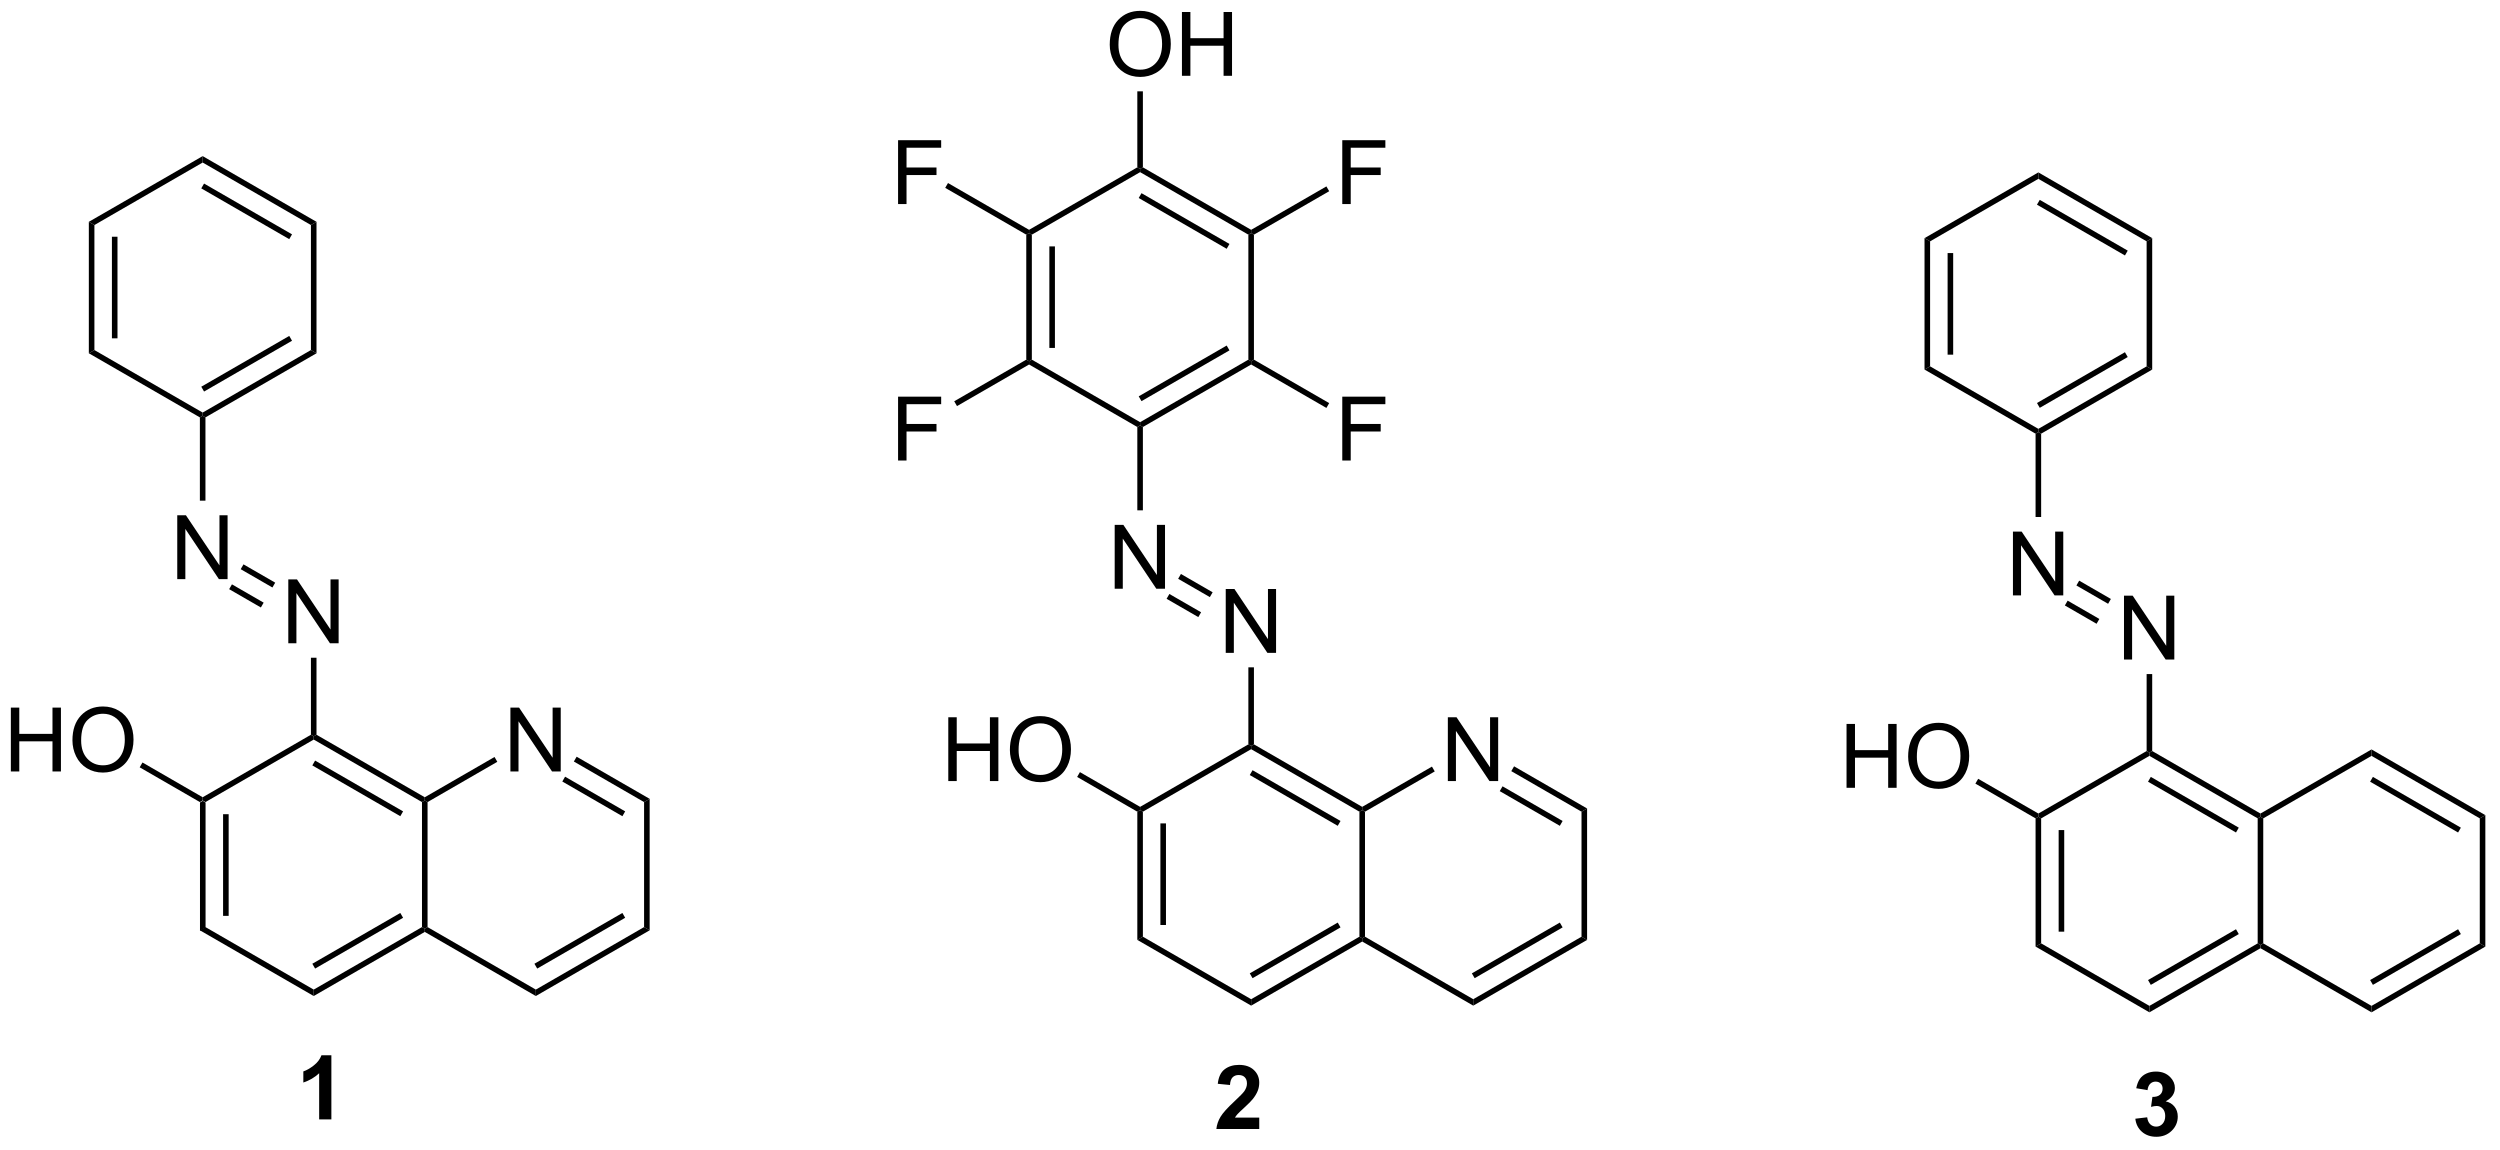 <?xml version="1.0" encoding="UTF-8"?>
<!DOCTYPE svg PUBLIC '-//W3C//DTD SVG 1.0//EN'
          'http://www.w3.org/TR/2001/REC-SVG-20010904/DTD/svg10.dtd'>
<svg stroke-dasharray="none" shape-rendering="auto" xmlns="http://www.w3.org/2000/svg" font-family="'Dialog'" text-rendering="auto" width="615" fill-opacity="1" color-interpolation="auto" color-rendering="auto" preserveAspectRatio="xMidYMid meet" font-size="12px" viewBox="0 0 615 283" fill="black" xmlns:xlink="http://www.w3.org/1999/xlink" stroke="black" image-rendering="auto" stroke-miterlimit="10" stroke-linecap="square" stroke-linejoin="miter" font-style="normal" stroke-width="1" height="283" stroke-dashoffset="0" font-weight="normal" stroke-opacity="1"
><!--Generated by the Batik Graphics2D SVG Generator--><defs id="genericDefs"
  /><g
  ><defs id="defs1"
    ><clipPath clipPathUnits="userSpaceOnUse" id="clipPath1"
      ><path d="M2.337 1.611 L232.605 1.611 L232.605 107.476 L2.337 107.476 L2.337 1.611 Z"
      /></clipPath
      ><clipPath clipPathUnits="userSpaceOnUse" id="clipPath2"
      ><path d="M0.672 9.028 L0.672 111.949 L224.538 111.949 L224.538 9.028 Z"
      /></clipPath
    ></defs
    ><g transform="scale(2.667,2.667) translate(-2.337,-1.611) matrix(1.029,0,0,1.029,1.646,-7.675)"
    ><path d="M18.598 80.96 L18.848 80.815 L19.098 80.96 L19.098 92.171 L18.598 92.46 ZM20.668 82.01 L20.668 91.12 L21.168 91.12 L21.168 82.01 Z" stroke="none" clip-path="url(#clipPath2)"
    /></g
    ><g transform="matrix(2.743,0,0,2.743,-1.844,-24.762)"
    ><path d="M18.598 92.46 L19.098 92.171 L28.807 97.777 L28.807 98.354 Z" stroke="none" clip-path="url(#clipPath2)"
    /></g
    ><g transform="matrix(2.743,0,0,2.743,-1.844,-24.762)"
    ><path d="M28.807 98.354 L28.807 97.777 L38.517 92.171 L38.767 92.315 L38.767 92.604 ZM28.932 95.892 L36.822 91.337 L36.572 90.904 L28.682 95.459 Z" stroke="none" clip-path="url(#clipPath2)"
    /></g
    ><g transform="matrix(2.743,0,0,2.743,-1.844,-24.762)"
    ><path d="M39.017 92.171 L38.767 92.315 L38.517 92.171 L38.517 80.96 L38.767 80.815 L39.017 80.96 Z" stroke="none" clip-path="url(#clipPath2)"
    /></g
    ><g transform="matrix(2.743,0,0,2.743,-1.844,-24.762)"
    ><path d="M38.767 80.527 L38.767 80.815 L38.517 80.96 L28.807 75.354 L28.807 75.065 L29.057 74.921 ZM36.822 81.794 L28.932 77.239 L28.682 77.672 L36.572 82.227 Z" stroke="none" clip-path="url(#clipPath2)"
    /></g
    ><g transform="matrix(2.743,0,0,2.743,-1.844,-24.762)"
    ><path d="M28.557 74.921 L28.807 75.065 L28.807 75.354 L19.098 80.96 L18.848 80.815 L18.848 80.527 Z" stroke="none" clip-path="url(#clipPath2)"
    /></g
    ><g transform="matrix(2.743,0,0,2.743,-1.844,-24.762)"
    ><path d="M46.447 78.215 L46.447 72.489 L47.225 72.489 L50.233 76.984 L50.233 72.489 L50.96 72.489 L50.96 78.215 L50.181 78.215 L47.173 73.715 L47.173 78.215 L46.447 78.215 Z" stroke="none" clip-path="url(#clipPath2)"
    /></g
    ><g transform="matrix(2.743,0,0,2.743,-1.844,-24.762)"
    ><path d="M38.767 92.604 L38.767 92.315 L39.017 92.171 L48.726 97.777 L48.726 98.354 Z" stroke="none" clip-path="url(#clipPath2)"
    /></g
    ><g transform="matrix(2.743,0,0,2.743,-1.844,-24.762)"
    ><path d="M48.726 98.354 L48.726 97.777 L58.435 92.171 L58.935 92.46 ZM48.851 95.892 L56.74 91.337 L56.49 90.904 L48.601 95.459 Z" stroke="none" clip-path="url(#clipPath2)"
    /></g
    ><g transform="matrix(2.743,0,0,2.743,-1.844,-24.762)"
    ><path d="M58.935 92.46 L58.435 92.171 L58.435 80.96 L58.935 80.671 Z" stroke="none" clip-path="url(#clipPath2)"
    /></g
    ><g transform="matrix(2.743,0,0,2.743,-1.844,-24.762)"
    ><path d="M58.935 80.671 L58.435 80.96 L52.137 77.323 L52.387 76.891 ZM56.74 81.794 L51.352 78.683 L51.102 79.116 L56.49 82.227 Z" stroke="none" clip-path="url(#clipPath2)"
    /></g
    ><g transform="matrix(2.743,0,0,2.743,-1.844,-24.762)"
    ><path d="M45.022 76.915 L45.272 77.348 L39.017 80.96 L38.767 80.815 L38.767 80.527 Z" stroke="none" clip-path="url(#clipPath2)"
    /></g
    ><g transform="matrix(2.743,0,0,2.743,-1.844,-24.762)"
    ><path d="M1.645 78.215 L1.645 72.489 L2.402 72.489 L2.402 74.84 L5.379 74.84 L5.379 72.489 L6.137 72.489 L6.137 78.215 L5.379 78.215 L5.379 75.515 L2.402 75.515 L2.402 78.215 L1.645 78.215 ZM7.169 75.426 Q7.169 73.999 7.935 73.195 Q8.7 72.387 9.912 72.387 Q10.703 72.387 11.338 72.767 Q11.977 73.145 12.31 73.822 Q12.646 74.499 12.646 75.359 Q12.646 76.231 12.294 76.918 Q11.943 77.606 11.297 77.96 Q10.654 78.314 9.906 78.314 Q9.099 78.314 8.461 77.924 Q7.825 77.53 7.497 76.856 Q7.169 76.179 7.169 75.426 ZM7.95 75.437 Q7.95 76.473 8.505 77.07 Q9.062 77.663 9.904 77.663 Q10.758 77.663 11.31 77.062 Q11.865 76.46 11.865 75.356 Q11.865 74.655 11.628 74.135 Q11.391 73.614 10.935 73.327 Q10.482 73.038 9.914 73.038 Q9.109 73.038 8.529 73.593 Q7.95 74.145 7.95 75.437 Z" stroke="none" clip-path="url(#clipPath2)"
    /></g
    ><g transform="matrix(2.743,0,0,2.743,-1.844,-24.762)"
    ><path d="M18.848 80.527 L18.848 80.815 L18.598 80.96 L13.2 77.843 L13.45 77.41 Z" stroke="none" clip-path="url(#clipPath2)"
    /></g
    ><g transform="matrix(2.743,0,0,2.743,-1.844,-24.762)"
    ><path d="M26.528 66.715 L26.528 60.989 L27.307 60.989 L30.314 65.484 L30.314 60.989 L31.041 60.989 L31.041 66.715 L30.262 66.715 L27.255 62.215 L27.255 66.715 L26.528 66.715 Z" stroke="none" clip-path="url(#clipPath2)"
    /></g
    ><g transform="matrix(2.743,0,0,2.743,-1.844,-24.762)"
    ><path d="M29.057 74.921 L28.807 75.065 L28.557 74.921 L28.557 68.015 L29.057 68.015 Z" stroke="none" clip-path="url(#clipPath2)"
    /></g
    ><g transform="matrix(2.743,0,0,2.743,-1.844,-24.762)"
    ><path d="M16.569 60.965 L16.569 55.239 L17.347 55.239 L20.355 59.733 L20.355 55.239 L21.082 55.239 L21.082 60.965 L20.303 60.965 L17.295 56.465 L17.295 60.965 L16.569 60.965 Z" stroke="none" clip-path="url(#clipPath2)"
    /></g
    ><g transform="matrix(2.743,0,0,2.743,-1.844,-24.762)"
    ><path d="M25.353 61.282 L25.103 61.715 L22.259 60.074 L22.509 59.641 ZM24.318 63.075 L21.474 61.433 L21.224 61.866 L24.068 63.508 Z" stroke="none" clip-path="url(#clipPath2)"
    /></g
    ><g transform="matrix(2.743,0,0,2.743,-1.844,-24.762)"
    ><path d="M19.098 53.931 L18.598 53.931 L18.598 46.46 L18.848 46.315 L19.098 46.46 Z" stroke="none" clip-path="url(#clipPath2)"
    /></g
    ><g transform="matrix(2.743,0,0,2.743,-1.844,-24.762)"
    ><path d="M19.098 46.46 L18.848 46.315 L18.848 46.027 L28.557 40.421 L29.057 40.71 ZM18.973 44.142 L26.862 39.587 L26.612 39.154 L18.723 43.709 Z" stroke="none" clip-path="url(#clipPath2)"
    /></g
    ><g transform="matrix(2.743,0,0,2.743,-1.844,-24.762)"
    ><path d="M29.057 40.71 L28.557 40.421 L28.557 29.21 L29.057 28.921 Z" stroke="none" clip-path="url(#clipPath2)"
    /></g
    ><g transform="matrix(2.743,0,0,2.743,-1.844,-24.762)"
    ><path d="M29.057 28.921 L28.557 29.21 L18.848 23.604 L18.848 23.027 ZM26.862 30.044 L18.973 25.489 L18.723 25.922 L26.612 30.477 Z" stroke="none" clip-path="url(#clipPath2)"
    /></g
    ><g transform="matrix(2.743,0,0,2.743,-1.844,-24.762)"
    ><path d="M18.848 23.027 L18.848 23.604 L9.139 29.21 L8.639 28.921 Z" stroke="none" clip-path="url(#clipPath2)"
    /></g
    ><g transform="matrix(2.743,0,0,2.743,-1.844,-24.762)"
    ><path d="M8.639 28.921 L9.139 29.21 L9.139 40.421 L8.639 40.71 ZM10.709 30.26 L10.709 39.37 L11.209 39.37 L11.209 30.26 Z" stroke="none" clip-path="url(#clipPath2)"
    /></g
    ><g transform="matrix(2.743,0,0,2.743,-1.844,-24.762)"
    ><path d="M8.639 40.71 L9.139 40.421 L18.848 46.027 L18.848 46.315 L18.598 46.46 Z" stroke="none" clip-path="url(#clipPath2)"
    /></g
    ><g transform="matrix(2.743,0,0,2.743,-1.844,-24.762)"
    ><path d="M30.391 109.417 L29.295 109.417 L29.295 105.279 Q28.694 105.841 27.876 106.112 L27.876 105.115 Q28.305 104.974 28.808 104.583 Q29.313 104.19 29.501 103.667 L30.391 103.667 L30.391 109.417 Z" stroke="none" clip-path="url(#clipPath2)"
    /></g
    ><g transform="matrix(2.743,0,0,2.743,-1.844,-24.762)"
    ><path d="M102.67 81.822 L102.92 81.678 L103.17 81.822 L103.17 93.034 L102.67 93.322 ZM104.74 82.873 L104.74 91.983 L105.24 91.983 L105.24 82.873 Z" stroke="none" clip-path="url(#clipPath2)"
    /></g
    ><g transform="matrix(2.743,0,0,2.743,-1.844,-24.762)"
    ><path d="M102.67 93.322 L103.17 93.034 L112.879 98.639 L112.879 99.216 Z" stroke="none" clip-path="url(#clipPath2)"
    /></g
    ><g transform="matrix(2.743,0,0,2.743,-1.844,-24.762)"
    ><path d="M112.879 99.216 L112.879 98.639 L122.589 93.034 L122.839 93.178 L122.839 93.466 ZM113.004 96.754 L120.894 92.199 L120.644 91.766 L112.754 96.321 Z" stroke="none" clip-path="url(#clipPath2)"
    /></g
    ><g transform="matrix(2.743,0,0,2.743,-1.844,-24.762)"
    ><path d="M123.089 93.034 L122.839 93.178 L122.589 93.034 L122.589 81.822 L122.839 81.678 L123.089 81.822 Z" stroke="none" clip-path="url(#clipPath2)"
    /></g
    ><g transform="matrix(2.743,0,0,2.743,-1.844,-24.762)"
    ><path d="M122.839 81.389 L122.839 81.678 L122.589 81.822 L112.879 76.216 L112.879 75.928 L113.129 75.784 ZM120.894 82.656 L113.004 78.102 L112.754 78.535 L120.644 83.09 Z" stroke="none" clip-path="url(#clipPath2)"
    /></g
    ><g transform="matrix(2.743,0,0,2.743,-1.844,-24.762)"
    ><path d="M112.629 75.784 L112.879 75.928 L112.879 76.216 L103.17 81.822 L102.92 81.678 L102.92 81.389 Z" stroke="none" clip-path="url(#clipPath2)"
    /></g
    ><g transform="matrix(2.743,0,0,2.743,-1.844,-24.762)"
    ><path d="M130.519 79.078 L130.519 73.351 L131.297 73.351 L134.305 77.846 L134.305 73.351 L135.032 73.351 L135.032 79.078 L134.253 79.078 L131.245 74.578 L131.245 79.078 L130.519 79.078 Z" stroke="none" clip-path="url(#clipPath2)"
    /></g
    ><g transform="matrix(2.743,0,0,2.743,-1.844,-24.762)"
    ><path d="M122.839 93.466 L122.839 93.178 L123.089 93.034 L132.798 98.639 L132.798 99.216 Z" stroke="none" clip-path="url(#clipPath2)"
    /></g
    ><g transform="matrix(2.743,0,0,2.743,-1.844,-24.762)"
    ><path d="M132.798 99.216 L132.798 98.639 L142.507 93.034 L143.007 93.322 ZM132.923 96.754 L140.812 92.199 L140.562 91.766 L132.673 96.321 Z" stroke="none" clip-path="url(#clipPath2)"
    /></g
    ><g transform="matrix(2.743,0,0,2.743,-1.844,-24.762)"
    ><path d="M143.007 93.322 L142.507 93.034 L142.507 81.822 L143.007 81.534 Z" stroke="none" clip-path="url(#clipPath2)"
    /></g
    ><g transform="matrix(2.743,0,0,2.743,-1.844,-24.762)"
    ><path d="M143.007 81.534 L142.507 81.822 L136.209 78.186 L136.459 77.753 ZM140.812 82.656 L135.424 79.546 L135.174 79.979 L140.562 83.09 Z" stroke="none" clip-path="url(#clipPath2)"
    /></g
    ><g transform="matrix(2.743,0,0,2.743,-1.844,-24.762)"
    ><path d="M129.094 77.778 L129.344 78.211 L123.089 81.822 L122.839 81.678 L122.839 81.389 Z" stroke="none" clip-path="url(#clipPath2)"
    /></g
    ><g transform="matrix(2.743,0,0,2.743,-1.844,-24.762)"
    ><path d="M85.717 79.078 L85.717 73.351 L86.475 73.351 L86.475 75.703 L89.451 75.703 L89.451 73.351 L90.209 73.351 L90.209 79.078 L89.451 79.078 L89.451 76.377 L86.475 76.377 L86.475 79.078 L85.717 79.078 ZM91.242 76.289 Q91.242 74.862 92.007 74.057 Q92.773 73.25 93.984 73.25 Q94.775 73.25 95.411 73.63 Q96.049 74.008 96.382 74.685 Q96.718 75.362 96.718 76.221 Q96.718 77.094 96.367 77.781 Q96.015 78.469 95.369 78.823 Q94.726 79.177 93.978 79.177 Q93.171 79.177 92.533 78.786 Q91.898 78.393 91.57 77.719 Q91.242 77.041 91.242 76.289 ZM92.023 76.299 Q92.023 77.336 92.577 77.932 Q93.135 78.526 93.976 78.526 Q94.83 78.526 95.382 77.924 Q95.937 77.323 95.937 76.219 Q95.937 75.518 95.7 74.997 Q95.463 74.476 95.007 74.19 Q94.554 73.901 93.986 73.901 Q93.182 73.901 92.601 74.456 Q92.023 75.008 92.023 76.299 Z" stroke="none" clip-path="url(#clipPath2)"
    /></g
    ><g transform="matrix(2.743,0,0,2.743,-1.844,-24.762)"
    ><path d="M102.92 81.389 L102.92 81.678 L102.67 81.822 L97.273 78.706 L97.523 78.273 Z" stroke="none" clip-path="url(#clipPath2)"
    /></g
    ><g transform="matrix(2.743,0,0,2.743,-1.844,-24.762)"
    ><path d="M110.6 67.578 L110.6 61.851 L111.379 61.851 L114.387 66.346 L114.387 61.851 L115.113 61.851 L115.113 67.578 L114.335 67.578 L111.327 63.078 L111.327 67.578 L110.6 67.578 Z" stroke="none" clip-path="url(#clipPath2)"
    /></g
    ><g transform="matrix(2.743,0,0,2.743,-1.844,-24.762)"
    ><path d="M113.129 75.784 L112.879 75.928 L112.629 75.784 L112.629 68.878 L113.129 68.878 Z" stroke="none" clip-path="url(#clipPath2)"
    /></g
    ><g transform="matrix(2.743,0,0,2.743,-1.844,-24.762)"
    ><path d="M100.641 61.828 L100.641 56.101 L101.419 56.101 L104.427 60.596 L104.427 56.101 L105.154 56.101 L105.154 61.828 L104.375 61.828 L101.367 57.328 L101.367 61.828 L100.641 61.828 Z" stroke="none" clip-path="url(#clipPath2)"
    /></g
    ><g transform="matrix(2.743,0,0,2.743,-1.844,-24.762)"
    ><path d="M109.425 62.145 L109.175 62.578 L106.332 60.936 L106.582 60.503 ZM108.39 63.938 L105.546 62.296 L105.296 62.729 L108.14 64.371 Z" stroke="none" clip-path="url(#clipPath2)"
    /></g
    ><g transform="matrix(2.743,0,0,2.743,-1.844,-24.762)"
    ><path d="M103.17 54.794 L102.67 54.794 L102.67 47.322 L102.92 47.178 L103.17 47.322 Z" stroke="none" clip-path="url(#clipPath2)"
    /></g
    ><g transform="matrix(2.743,0,0,2.743,-1.844,-24.762)"
    ><path d="M103.17 47.322 L102.92 47.178 L102.92 46.889 L112.629 41.283 L112.879 41.428 L112.879 41.717 ZM103.045 45.004 L110.934 40.449 L110.684 40.016 L102.795 44.571 Z" stroke="none" clip-path="url(#clipPath2)"
    /></g
    ><g transform="matrix(2.743,0,0,2.743,-1.844,-24.762)"
    ><path d="M113.129 41.283 L112.879 41.428 L112.629 41.283 L112.629 30.072 L112.879 29.928 L113.129 30.072 Z" stroke="none" clip-path="url(#clipPath2)"
    /></g
    ><g transform="matrix(2.743,0,0,2.743,-1.844,-24.762)"
    ><path d="M112.879 29.639 L112.879 29.928 L112.629 30.072 L102.92 24.466 L102.92 24.178 L103.17 24.034 ZM110.934 30.907 L103.045 26.352 L102.795 26.785 L110.684 31.34 Z" stroke="none" clip-path="url(#clipPath2)"
    /></g
    ><g transform="matrix(2.743,0,0,2.743,-1.844,-24.762)"
    ><path d="M102.67 24.034 L102.92 24.178 L102.92 24.466 L93.211 30.072 L92.961 29.928 L92.961 29.639 Z" stroke="none" clip-path="url(#clipPath2)"
    /></g
    ><g transform="matrix(2.743,0,0,2.743,-1.844,-24.762)"
    ><path d="M92.711 30.072 L92.961 29.928 L93.211 30.072 L93.211 41.283 L92.961 41.428 L92.711 41.283 ZM94.781 31.123 L94.781 40.233 L95.281 40.233 L95.281 31.123 Z" stroke="none" clip-path="url(#clipPath2)"
    /></g
    ><g transform="matrix(2.743,0,0,2.743,-1.844,-24.762)"
    ><path d="M92.961 41.717 L92.961 41.428 L93.211 41.283 L102.92 46.889 L102.92 47.178 L102.67 47.322 Z" stroke="none" clip-path="url(#clipPath2)"
    /></g
    ><g transform="matrix(2.743,0,0,2.743,-1.844,-24.762)"
    ><path d="M113.605 109.258 L113.605 110.279 L109.759 110.279 Q109.821 109.701 110.134 109.183 Q110.446 108.665 111.368 107.81 Q112.11 107.118 112.277 106.873 Q112.503 106.532 112.503 106.201 Q112.503 105.834 112.305 105.636 Q112.11 105.438 111.761 105.438 Q111.418 105.438 111.214 105.646 Q111.011 105.852 110.98 106.334 L109.886 106.225 Q109.985 105.318 110.501 104.925 Q111.016 104.529 111.79 104.529 Q112.636 104.529 113.121 104.987 Q113.605 105.443 113.605 106.123 Q113.605 106.508 113.467 106.86 Q113.329 107.209 113.027 107.592 Q112.829 107.844 112.308 108.321 Q111.79 108.797 111.649 108.954 Q111.511 109.11 111.425 109.258 L113.605 109.258 Z" stroke="none" clip-path="url(#clipPath2)"
    /></g
    ><g transform="matrix(2.743,0,0,2.743,-1.844,-24.762)"
    ><path d="M100.197 13.039 Q100.197 11.612 100.962 10.807 Q101.728 10 102.939 10 Q103.731 10 104.366 10.38 Q105.004 10.758 105.337 11.435 Q105.673 12.112 105.673 12.971 Q105.673 13.844 105.322 14.531 Q104.97 15.219 104.324 15.573 Q103.681 15.927 102.934 15.927 Q102.126 15.927 101.489 15.536 Q100.853 15.143 100.525 14.469 Q100.197 13.791 100.197 13.039 ZM100.978 13.049 Q100.978 14.086 101.533 14.682 Q102.09 15.276 102.931 15.276 Q103.785 15.276 104.337 14.674 Q104.892 14.073 104.892 12.969 Q104.892 12.268 104.655 11.747 Q104.418 11.226 103.962 10.94 Q103.509 10.651 102.942 10.651 Q102.137 10.651 101.556 11.206 Q100.978 11.758 100.978 13.049 ZM106.672 15.828 L106.672 10.101 L107.43 10.101 L107.43 12.453 L110.406 12.453 L110.406 10.101 L111.164 10.101 L111.164 15.828 L110.406 15.828 L110.406 13.127 L107.43 13.127 L107.43 15.828 L106.672 15.828 Z" stroke="none" clip-path="url(#clipPath2)"
    /></g
    ><g transform="matrix(2.743,0,0,2.743,-1.844,-24.762)"
    ><path d="M103.17 24.034 L102.92 24.178 L102.67 24.034 L102.67 17.218 L103.17 17.218 Z" stroke="none" clip-path="url(#clipPath2)"
    /></g
    ><g transform="matrix(2.743,0,0,2.743,-1.844,-24.762)"
    ><path d="M121.052 27.328 L121.052 21.601 L124.916 21.601 L124.916 22.276 L121.809 22.276 L121.809 24.049 L124.497 24.049 L124.497 24.726 L121.809 24.726 L121.809 27.328 L121.052 27.328 Z" stroke="none" clip-path="url(#clipPath2)"
    /></g
    ><g transform="matrix(2.743,0,0,2.743,-1.844,-24.762)"
    ><path d="M113.129 30.072 L112.879 29.928 L112.879 29.639 L119.627 25.744 L119.877 26.177 Z" stroke="none" clip-path="url(#clipPath2)"
    /></g
    ><g transform="matrix(2.743,0,0,2.743,-1.844,-24.762)"
    ><path d="M121.052 50.328 L121.052 44.601 L124.916 44.601 L124.916 45.276 L121.809 45.276 L121.809 47.049 L124.497 47.049 L124.497 47.726 L121.809 47.726 L121.809 50.328 L121.052 50.328 Z" stroke="none" clip-path="url(#clipPath2)"
    /></g
    ><g transform="matrix(2.743,0,0,2.743,-1.844,-24.762)"
    ><path d="M112.879 41.717 L112.879 41.428 L113.129 41.283 L119.877 45.179 L119.627 45.612 Z" stroke="none" clip-path="url(#clipPath2)"
    /></g
    ><g transform="matrix(2.743,0,0,2.743,-1.844,-24.762)"
    ><path d="M81.214 50.328 L81.214 44.601 L85.079 44.601 L85.079 45.276 L81.972 45.276 L81.972 47.049 L84.66 47.049 L84.66 47.726 L81.972 47.726 L81.972 50.328 L81.214 50.328 Z" stroke="none" clip-path="url(#clipPath2)"
    /></g
    ><g transform="matrix(2.743,0,0,2.743,-1.844,-24.762)"
    ><path d="M92.711 41.283 L92.961 41.428 L92.961 41.717 L86.499 45.447 L86.249 45.014 Z" stroke="none" clip-path="url(#clipPath2)"
    /></g
    ><g transform="matrix(2.743,0,0,2.743,-1.844,-24.762)"
    ><path d="M81.214 27.328 L81.214 21.601 L85.079 21.601 L85.079 22.276 L81.972 22.276 L81.972 24.049 L84.66 24.049 L84.66 24.726 L81.972 24.726 L81.972 27.328 L81.214 27.328 Z" stroke="none" clip-path="url(#clipPath2)"
    /></g
    ><g transform="matrix(2.743,0,0,2.743,-1.844,-24.762)"
    ><path d="M92.961 29.639 L92.961 29.928 L92.711 30.072 L85.441 25.875 L85.691 25.442 Z" stroke="none" clip-path="url(#clipPath2)"
    /></g
    ><g transform="matrix(2.743,0,0,2.743,-1.844,-24.762)"
    ><path d="M183.228 82.421 L183.478 82.277 L183.728 82.421 L183.728 93.632 L183.228 93.921 ZM185.298 83.472 L185.298 92.582 L185.798 92.582 L185.798 83.472 Z" stroke="none" clip-path="url(#clipPath2)"
    /></g
    ><g transform="matrix(2.743,0,0,2.743,-1.844,-24.762)"
    ><path d="M183.228 93.921 L183.728 93.632 L193.438 99.238 L193.438 99.816 Z" stroke="none" clip-path="url(#clipPath2)"
    /></g
    ><g transform="matrix(2.743,0,0,2.743,-1.844,-24.762)"
    ><path d="M193.438 99.816 L193.438 99.238 L203.147 93.632 L203.397 93.777 L203.397 94.066 ZM193.563 97.353 L201.452 92.798 L201.202 92.365 L193.313 96.92 Z" stroke="none" clip-path="url(#clipPath2)"
    /></g
    ><g transform="matrix(2.743,0,0,2.743,-1.844,-24.762)"
    ><path d="M203.647 93.632 L203.397 93.777 L203.147 93.632 L203.147 82.421 L203.397 82.277 L203.647 82.421 Z" stroke="none" clip-path="url(#clipPath2)"
    /></g
    ><g transform="matrix(2.743,0,0,2.743,-1.844,-24.762)"
    ><path d="M203.397 81.988 L203.397 82.277 L203.147 82.421 L193.438 76.816 L193.438 76.527 L193.688 76.382 ZM201.452 83.255 L193.563 78.701 L193.313 79.133 L201.202 83.688 Z" stroke="none" clip-path="url(#clipPath2)"
    /></g
    ><g transform="matrix(2.743,0,0,2.743,-1.844,-24.762)"
    ><path d="M193.188 76.382 L193.438 76.527 L193.438 76.816 L183.728 82.421 L183.478 82.277 L183.478 81.988 Z" stroke="none" clip-path="url(#clipPath2)"
    /></g
    ><g transform="matrix(2.743,0,0,2.743,-1.844,-24.762)"
    ><path d="M203.397 94.066 L203.397 93.777 L203.647 93.632 L213.356 99.238 L213.356 99.816 Z" stroke="none" clip-path="url(#clipPath2)"
    /></g
    ><g transform="matrix(2.743,0,0,2.743,-1.844,-24.762)"
    ><path d="M213.356 99.816 L213.356 99.238 L223.065 93.632 L223.565 93.921 ZM213.481 97.353 L221.37 92.798 L221.12 92.365 L213.231 96.92 Z" stroke="none" clip-path="url(#clipPath2)"
    /></g
    ><g transform="matrix(2.743,0,0,2.743,-1.844,-24.762)"
    ><path d="M223.565 93.921 L223.065 93.632 L223.065 82.421 L223.565 82.132 Z" stroke="none" clip-path="url(#clipPath2)"
    /></g
    ><g transform="matrix(2.743,0,0,2.743,-1.844,-24.762)"
    ><path d="M223.565 82.132 L223.065 82.421 L213.356 76.816 L213.356 76.238 ZM221.37 83.255 L213.481 78.701 L213.231 79.133 L221.12 83.688 Z" stroke="none" clip-path="url(#clipPath2)"
    /></g
    ><g transform="matrix(2.743,0,0,2.743,-1.844,-24.762)"
    ><path d="M213.356 76.238 L213.356 76.816 L203.647 82.421 L203.397 82.277 L203.397 81.988 Z" stroke="none" clip-path="url(#clipPath2)"
    /></g
    ><g transform="matrix(2.743,0,0,2.743,-1.844,-24.762)"
    ><path d="M166.275 79.677 L166.275 73.95 L167.033 73.95 L167.033 76.302 L170.009 76.302 L170.009 73.95 L170.767 73.95 L170.767 79.677 L170.009 79.677 L170.009 76.976 L167.033 76.976 L167.033 79.677 L166.275 79.677 ZM171.8 76.888 Q171.8 75.461 172.565 74.656 Q173.331 73.849 174.542 73.849 Q175.333 73.849 175.969 74.229 Q176.607 74.606 176.94 75.284 Q177.276 75.961 177.276 76.82 Q177.276 77.692 176.925 78.38 Q176.573 79.067 175.927 79.422 Q175.284 79.776 174.536 79.776 Q173.729 79.776 173.091 79.385 Q172.456 78.992 172.128 78.317 Q171.8 77.64 171.8 76.888 ZM172.581 76.898 Q172.581 77.935 173.136 78.531 Q173.693 79.125 174.534 79.125 Q175.388 79.125 175.94 78.523 Q176.495 77.922 176.495 76.817 Q176.495 76.117 176.258 75.596 Q176.021 75.075 175.565 74.789 Q175.112 74.5 174.544 74.5 Q173.74 74.5 173.159 75.054 Q172.581 75.606 172.581 76.898 Z" stroke="none" clip-path="url(#clipPath2)"
    /></g
    ><g transform="matrix(2.743,0,0,2.743,-1.844,-24.762)"
    ><path d="M183.478 81.988 L183.478 82.277 L183.228 82.421 L177.831 79.305 L178.081 78.872 Z" stroke="none" clip-path="url(#clipPath2)"
    /></g
    ><g transform="matrix(2.743,0,0,2.743,-1.844,-24.762)"
    ><path d="M191.158 68.177 L191.158 62.45 L191.937 62.45 L194.945 66.945 L194.945 62.45 L195.671 62.45 L195.671 68.177 L194.893 68.177 L191.885 63.677 L191.885 68.177 L191.158 68.177 Z" stroke="none" clip-path="url(#clipPath2)"
    /></g
    ><g transform="matrix(2.743,0,0,2.743,-1.844,-24.762)"
    ><path d="M193.688 76.382 L193.438 76.527 L193.188 76.382 L193.188 69.477 L193.688 69.477 Z" stroke="none" clip-path="url(#clipPath2)"
    /></g
    ><g transform="matrix(2.743,0,0,2.743,-1.844,-24.762)"
    ><path d="M181.199 62.427 L181.199 56.7 L181.978 56.7 L184.985 61.195 L184.985 56.7 L185.712 56.7 L185.712 62.427 L184.933 62.427 L181.925 57.927 L181.925 62.427 L181.199 62.427 Z" stroke="none" clip-path="url(#clipPath2)"
    /></g
    ><g transform="matrix(2.743,0,0,2.743,-1.844,-24.762)"
    ><path d="M189.983 62.744 L189.733 63.177 L186.89 61.535 L187.14 61.102 ZM188.948 64.537 L186.105 62.895 L185.855 63.328 L188.698 64.969 Z" stroke="none" clip-path="url(#clipPath2)"
    /></g
    ><g transform="matrix(2.743,0,0,2.743,-1.844,-24.762)"
    ><path d="M183.728 55.392 L183.228 55.392 L183.228 47.921 L183.478 47.777 L183.728 47.921 Z" stroke="none" clip-path="url(#clipPath2)"
    /></g
    ><g transform="matrix(2.743,0,0,2.743,-1.844,-24.762)"
    ><path d="M183.728 47.921 L183.478 47.777 L183.478 47.488 L193.188 41.883 L193.688 42.171 ZM183.603 45.603 L191.493 41.048 L191.243 40.615 L183.353 45.17 Z" stroke="none" clip-path="url(#clipPath2)"
    /></g
    ><g transform="matrix(2.743,0,0,2.743,-1.844,-24.762)"
    ><path d="M193.688 42.171 L193.188 41.883 L193.188 30.671 L193.688 30.383 Z" stroke="none" clip-path="url(#clipPath2)"
    /></g
    ><g transform="matrix(2.743,0,0,2.743,-1.844,-24.762)"
    ><path d="M193.688 30.383 L193.188 30.671 L183.478 25.066 L183.478 24.488 ZM191.493 31.505 L183.603 26.951 L183.353 27.384 L191.243 31.938 Z" stroke="none" clip-path="url(#clipPath2)"
    /></g
    ><g transform="matrix(2.743,0,0,2.743,-1.844,-24.762)"
    ><path d="M183.478 24.488 L183.478 25.066 L173.769 30.671 L173.269 30.383 Z" stroke="none" clip-path="url(#clipPath2)"
    /></g
    ><g transform="matrix(2.743,0,0,2.743,-1.844,-24.762)"
    ><path d="M173.269 30.383 L173.769 30.671 L173.769 41.883 L173.269 42.171 ZM175.339 31.722 L175.339 40.832 L175.839 40.832 L175.839 31.722 Z" stroke="none" clip-path="url(#clipPath2)"
    /></g
    ><g transform="matrix(2.743,0,0,2.743,-1.844,-24.762)"
    ><path d="M173.269 42.171 L173.769 41.883 L183.478 47.488 L183.478 47.777 L183.228 47.921 Z" stroke="none" clip-path="url(#clipPath2)"
    /></g
    ><g transform="matrix(2.743,0,0,2.743,-1.844,-24.762)"
    ><path d="M192.175 109.357 L193.238 109.23 Q193.287 109.636 193.509 109.852 Q193.733 110.066 194.05 110.066 Q194.389 110.066 194.621 109.808 Q194.855 109.55 194.855 109.112 Q194.855 108.698 194.631 108.456 Q194.41 108.214 194.089 108.214 Q193.879 108.214 193.584 108.295 L193.707 107.401 Q194.152 107.412 194.386 107.209 Q194.621 107.003 194.621 106.662 Q194.621 106.373 194.449 106.201 Q194.277 106.029 193.99 106.029 Q193.709 106.029 193.509 106.224 Q193.311 106.42 193.269 106.795 L192.256 106.623 Q192.363 106.105 192.574 105.795 Q192.787 105.482 193.168 105.305 Q193.55 105.128 194.022 105.128 Q194.832 105.128 195.319 105.644 Q195.722 106.066 195.722 106.597 Q195.722 107.349 194.897 107.8 Q195.389 107.904 195.683 108.271 Q195.98 108.638 195.98 109.159 Q195.98 109.912 195.428 110.446 Q194.879 110.977 194.058 110.977 Q193.28 110.977 192.767 110.529 Q192.256 110.081 192.175 109.357 Z" stroke="none" clip-path="url(#clipPath2)"
    /></g
  ></g
></svg
>
